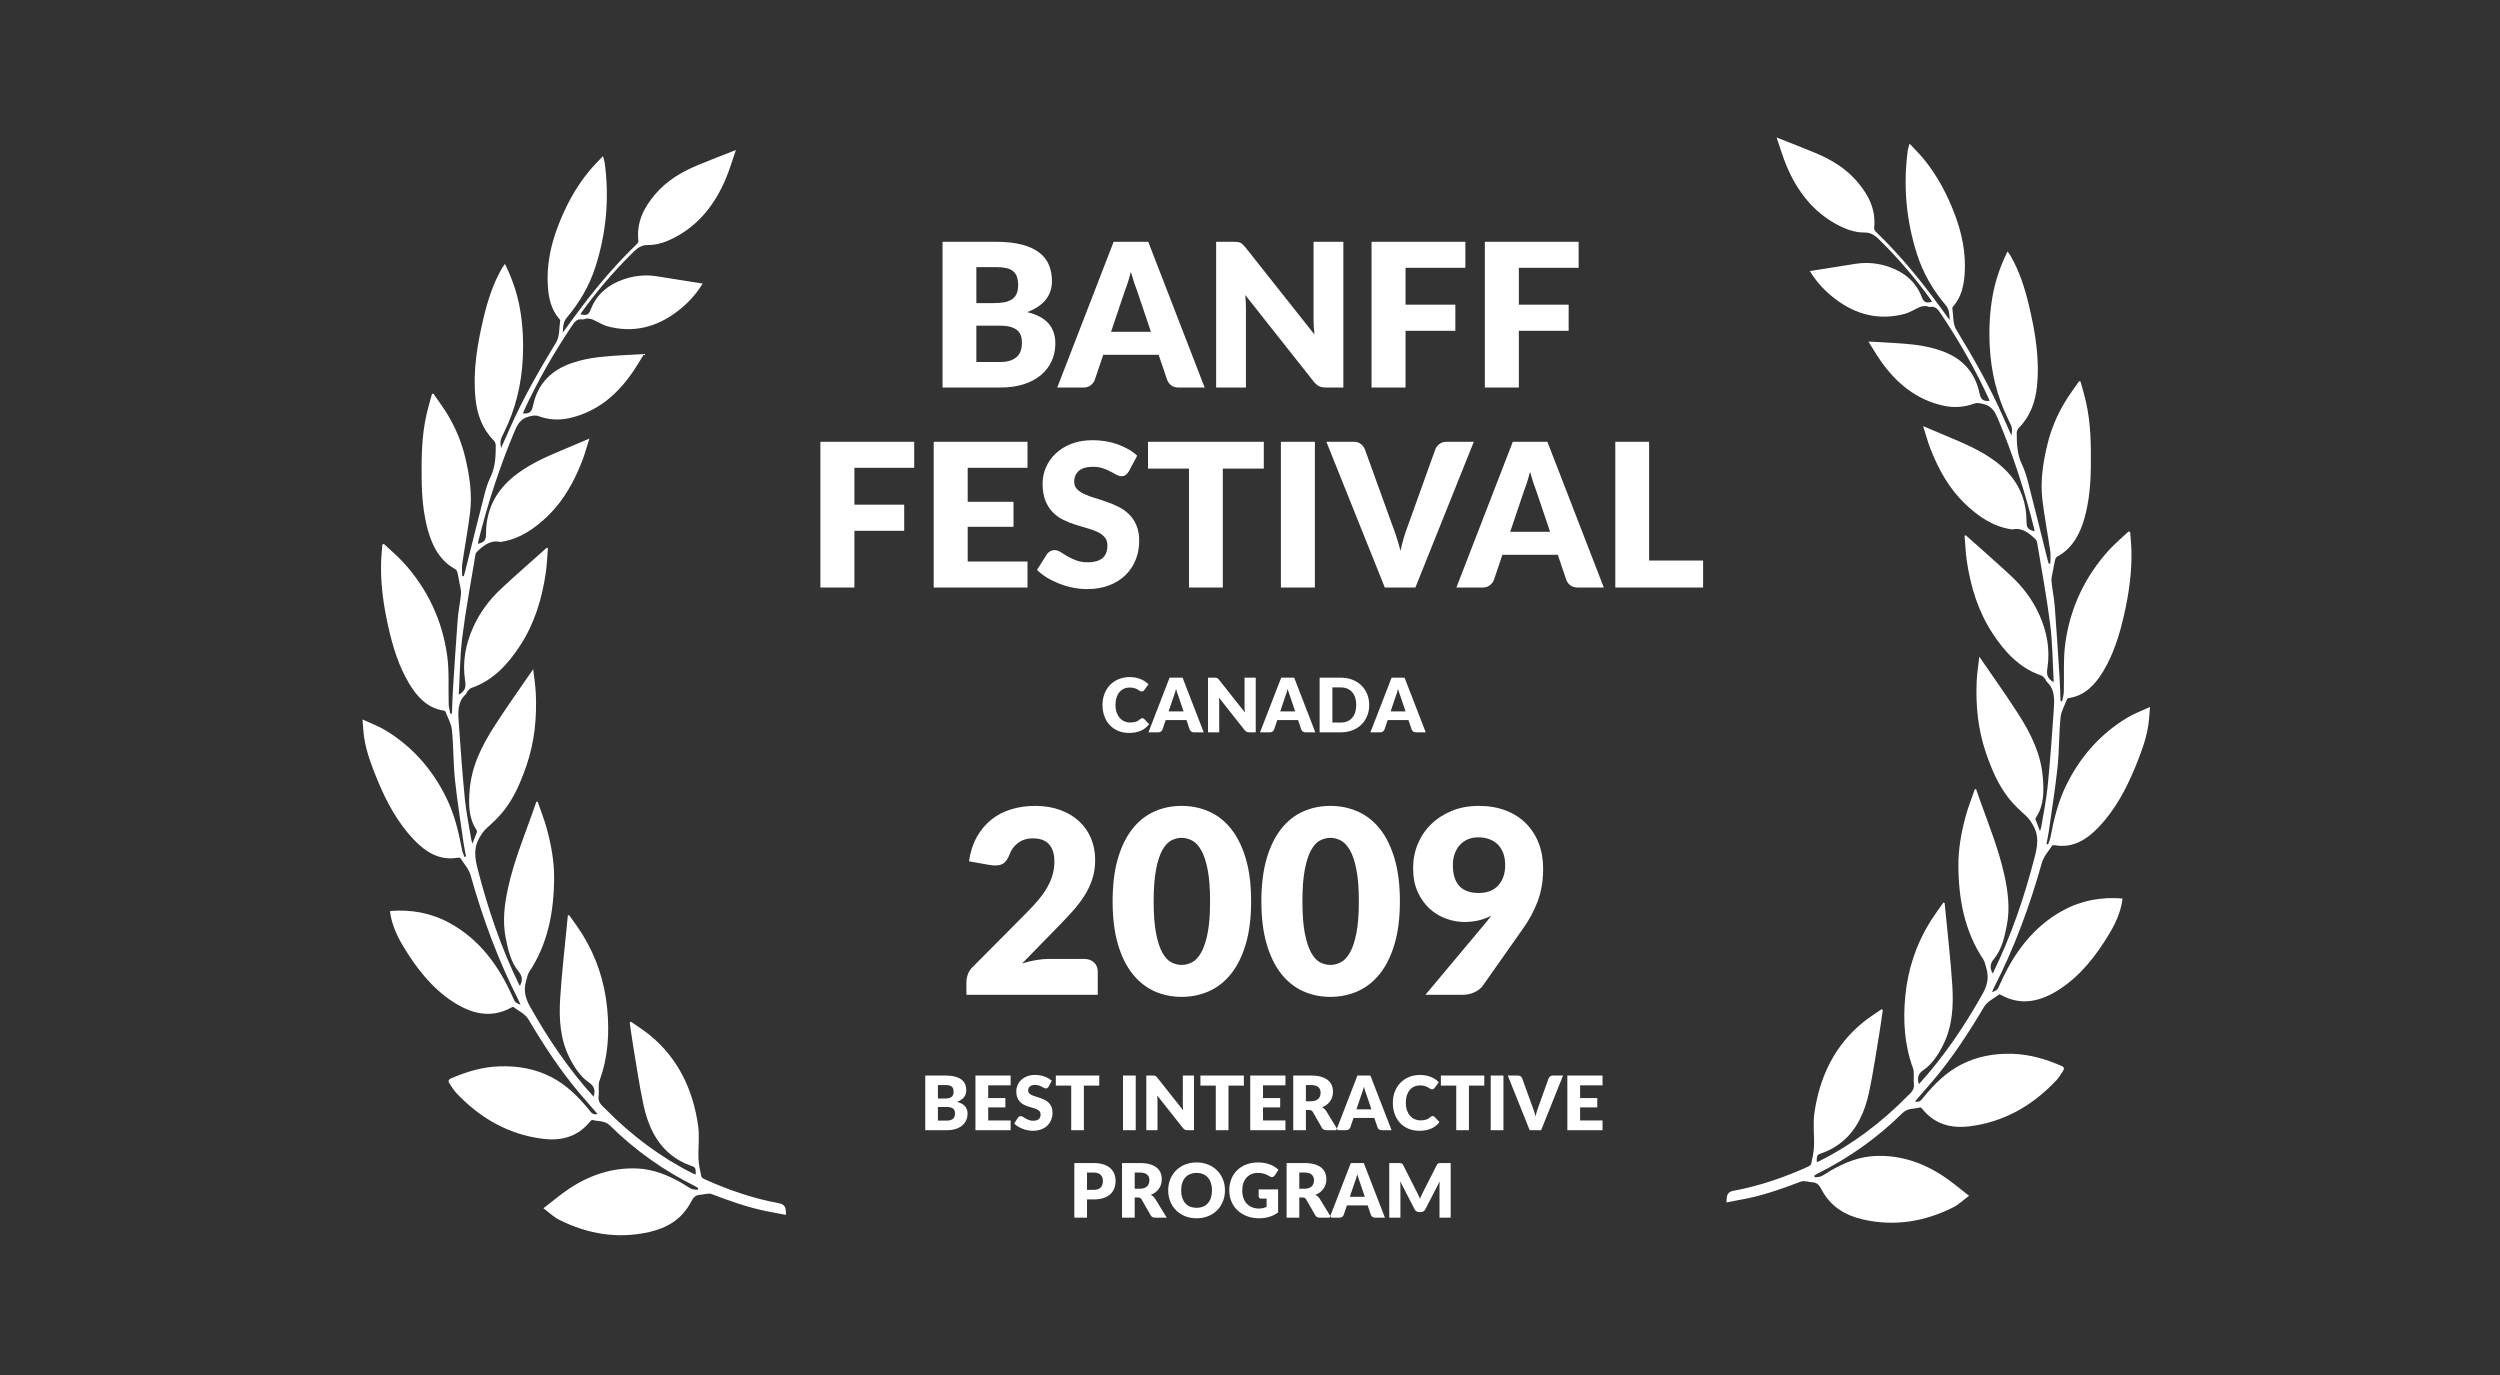 <?xml version="1.0" encoding="UTF-8" standalone="no"?>
<svg width="200px" height="110px" viewBox="0 0 200 110" version="1.1" xmlns="http://www.w3.org/2000/svg" xmlns:xlink="http://www.w3.org/1999/xlink" xmlns:sketch="http://www.bohemiancoding.com/sketch/ns">
    <rect x="0" y="0" width="200" height="110" fill="#333333" stroke="none"/>
    <!-- Generator: Sketch 3.3.3 (12072) - http://www.bohemiancoding.com/sketch -->
    <title>GS-Banff2009bis</title>
    <desc>Created with Sketch.</desc>
    <defs></defs>
    <g id="Page-1" stroke="none" stroke-width="1" fill="none" fill-rule="evenodd" sketch:type="MSPage">
        <g id="Awards" sketch:type="MSArtboardGroup" transform="translate(-247, -1219)">
            <g id="GS-Banff2009bis" sketch:type="MSLayerGroup" transform="translate(247, 1219)">
                <g id="Palmes" transform="translate(29, 11)" fill="#FFFFFF" sketch:type="MSShapeGroup">
                    <g id="Palme">
                        <g transform="translate(0, 1)">
                            <path d="M26.655,81.971 C26.677,81.355 26.604,81.378 26.165,81.219 C25.637,81.028 25.116,80.733 24.668,80.371 C23.44,79.379 22.809,77.943 22.473,76.365 C22.151,74.859 21.93,73.327 21.674,71.805 C21.563,71.144 21.475,70.478 21.377,69.815 C21.404,69.785 21.432,69.756 21.459,69.727 C21.964,70.081 22.49,70.404 22.969,70.796 C25.192,72.611 26.429,75.089 26.85,78.053 C26.973,78.919 26.844,79.825 26.88,80.711 C26.898,81.184 27.01,81.655 27.108,82.12 C27.128,82.212 27.269,82.294 27.37,82.34 C29.274,83.197 31.228,83.871 33.262,84.249 C33.766,84.342 33.886,84.528 33.876,85.192 C33.347,85.091 32.825,84.999 32.305,84.892 C30.808,84.585 29.366,84.077 27.931,83.527 C27.661,83.424 27.315,83.567 27.003,83.584 C26.665,83.603 26.471,83.783 26.301,84.116 C25.565,85.553 24.348,86.243 22.938,86.562 C20.434,87.128 18.025,86.738 15.718,85.574 C15.308,85.367 14.956,85.02 14.475,84.661 C15.219,84.09 15.844,83.553 16.519,83.104 C18.201,81.985 20.025,81.389 22.007,81.48 C23.266,81.538 24.419,82.003 25.524,82.633 C25.787,82.783 26.033,82.974 26.304,83.101 C26.461,83.175 26.653,83.159 26.829,83.184 C26.84,83.141 26.851,83.099 26.861,83.056 C26.779,83.003 26.7,82.94 26.613,82.897 C24.115,81.657 21.832,80.049 19.793,78.039 C19.368,77.62 18.858,77.737 18.392,77.592 C18.347,77.579 18.264,77.655 18.22,77.71 C17.199,78.978 15.864,79.283 14.422,79.103 C11.72,78.766 9.416,77.479 7.473,75.405 C7.279,75.198 7.135,74.935 6.971,74.695 C6.846,74.514 6.845,74.376 7.07,74.278 C8.325,73.73 9.609,73.35 10.971,73.307 C12.415,73.261 13.802,73.492 15.119,74.173 C16.293,74.78 17.235,75.703 18.092,76.749 C18.268,76.964 18.423,77.237 18.8,77.115 C18.316,76.557 17.847,76.027 17.388,75.487 C15.834,73.658 14.513,71.639 13.273,69.544 C13.018,69.113 12.485,68.877 12.074,68.56 C12.043,68.537 11.962,68.574 11.912,68.601 C10.252,69.518 8.675,69.087 7.204,68.123 C5.543,67.034 4.301,65.444 3.246,63.681 C2.761,62.871 2.368,62.013 2.217,61.044 C2.209,60.995 2.211,60.944 2.208,60.878 C3.872,60.749 5.455,61.017 6.952,61.831 C9.294,63.104 10.862,65.172 11.987,67.7 C12.208,68.195 12.202,68.198 12.635,68.381 C12.572,68.227 12.534,68.112 12.48,68.007 C10.856,64.837 9.623,61.49 8.648,58.018 C8.508,57.521 8.123,57.104 7.838,56.661 C7.806,56.611 7.683,56.606 7.607,56.619 C6.176,56.866 5.058,56.179 4.082,55.147 C2.797,53.787 1.903,52.131 1.176,50.357 C0.743,49.299 0.332,48.23 0.145,47.081 C0.071,46.625 0.055,46.157 0,45.556 C0.679,45.872 1.277,46.088 1.819,46.415 C3.926,47.682 5.556,49.487 6.699,51.809 C7.343,53.115 7.69,54.534 7.962,55.98 C8,56.178 8.089,56.364 8.155,56.556 C8.198,56.542 8.241,56.527 8.284,56.513 C8.221,56.181 8.144,55.852 8.097,55.518 C7.855,53.808 7.579,52.102 7.398,50.384 C7.26,49.064 7.287,47.724 7.156,46.403 C7.105,45.895 6.821,45.413 6.632,44.925 C6.613,44.876 6.513,44.848 6.448,44.838 C5.203,44.636 4.385,43.773 3.732,42.686 C2.898,41.298 2.424,39.741 2.064,38.142 C1.695,36.505 1.455,34.846 1.484,33.153 C1.493,32.626 1.55,32.101 1.585,31.574 C1.624,31.552 1.663,31.529 1.702,31.506 C2.238,32.012 2.807,32.483 3.304,33.031 C5.174,35.098 6.376,37.576 6.774,40.453 C6.951,41.732 6.854,43.056 6.897,44.359 C6.905,44.61 6.985,44.857 7.032,45.106 C7.073,45.099 7.115,45.092 7.156,45.085 C7.181,44.469 7.193,43.852 7.232,43.237 C7.354,41.324 7.473,39.411 7.62,37.501 C7.672,36.828 7.823,36.164 7.882,35.491 C7.906,35.216 7.807,34.927 7.759,34.646 C7.71,34.365 7.664,34.082 7.596,33.806 C7.572,33.705 7.51,33.578 7.433,33.536 C6.245,32.897 5.617,31.78 5.243,30.453 C4.861,29.096 4.747,27.697 4.732,26.284 C4.714,24.585 4.735,22.889 5.106,21.226 C5.234,20.65 5.406,20.086 5.558,19.517 C5.596,19.509 5.635,19.501 5.673,19.493 C6.06,20.061 6.475,20.609 6.829,21.202 C7.444,22.231 7.913,23.345 8.203,24.535 C8.56,26.002 8.79,27.5 8.604,29.02 C8.437,30.384 8.177,31.734 7.98,33.095 C7.933,33.417 7.973,33.754 7.973,34.083 C8.014,34.089 8.056,34.094 8.097,34.099 C8.134,33.974 8.175,33.85 8.207,33.723 C8.723,31.666 9.231,29.607 9.759,27.554 C9.881,27.079 10.028,26.601 10.238,26.168 C10.627,25.367 10.662,24.509 10.662,23.641 C10.662,23.498 10.582,23.316 10.483,23.217 C9.585,22.314 9.166,21.157 9.038,19.868 C8.82,17.655 9.188,15.506 9.698,13.377 C10.023,12.023 10.444,10.713 11.125,9.518 C11.197,9.391 11.285,9.274 11.393,9.11 C11.967,10.266 12.367,11.427 12.589,12.656 C12.831,13.993 12.889,15.346 12.82,16.708 C12.716,18.768 12.24,20.713 11.352,22.531 C11.012,23.225 10.991,23.261 11.084,23.843 C11.327,23.297 11.544,22.814 11.758,22.33 C12.833,19.894 14.136,17.61 15.506,15.363 C15.78,14.914 15.727,14.222 15.815,13.64 C15.822,13.595 15.759,13.53 15.72,13.484 C15.097,12.76 14.891,11.852 14.828,10.904 C14.717,9.258 15.04,7.684 15.609,6.174 C16.231,4.526 17.045,2.997 18.144,1.67 C18.47,1.276 18.836,0.922 19.236,0.491 C19.297,0.717 19.355,0.867 19.376,1.022 C19.759,3.861 19.503,6.636 18.638,9.339 C18.147,10.872 17.355,12.216 16.351,13.404 C16.072,13.733 16.042,14.1 16.023,14.604 C16.574,13.856 17.058,13.186 17.555,12.528 C18.901,10.749 20.344,9.071 21.929,7.543 C21.998,7.477 22.079,7.355 22.07,7.271 C21.905,5.777 22.51,4.615 23.386,3.576 C24.319,2.468 25.497,1.769 26.762,1.238 C27.753,0.821 28.757,0.442 29.872,0 C29.584,0.827 29.363,1.593 29.056,2.316 C28.209,4.313 26.958,5.911 25.135,6.914 C24.405,7.315 23.635,7.616 22.82,7.601 C22.182,7.589 21.808,8.023 21.419,8.41 C20.009,9.815 18.713,11.342 17.532,12.984 C17.498,13.032 17.473,13.088 17.439,13.147 C17.964,13.265 18.085,13.191 18.272,12.724 C18.772,11.477 19.695,10.774 20.837,10.366 C21.722,10.05 22.626,9.96 23.547,10.103 C24.752,10.29 25.956,10.486 27.213,10.686 C26.649,11.609 25.972,12.311 25.201,12.901 C23.504,14.198 21.643,14.648 19.621,14.109 C19.202,13.997 18.817,13.736 18.41,13.563 C18.268,13.503 18.106,13.483 17.953,13.481 C17.837,13.478 17.715,13.575 17.607,13.554 C17.142,13.462 16.935,13.798 16.705,14.142 C15.273,16.278 13.994,18.517 12.904,20.885 C12.877,20.942 12.86,21.004 12.837,21.067 C13.329,21.124 13.536,20.967 13.634,20.486 C14.018,18.617 15.185,17.577 16.763,17.039 C17.472,16.798 18.218,16.645 18.957,16.563 C20.103,16.435 21.257,16.403 22.528,16.322 C22.169,16.888 21.873,17.398 21.538,17.877 C20.259,19.706 18.648,20.979 16.553,21.449 C15.713,21.638 14.895,21.586 14.092,21.296 C13.788,21.187 13.543,21.266 13.248,21.345 C12.645,21.507 12.396,21.954 12.159,22.518 C10.965,25.361 10.01,28.297 9.262,31.316 C9.248,31.376 9.253,31.441 9.249,31.511 C9.794,31.343 9.878,31.224 9.883,30.637 C9.902,28.526 10.864,27.021 12.406,25.879 C13.569,25.018 14.866,24.474 16.163,23.928 C16.793,23.663 17.422,23.396 18.151,23.088 C17.939,23.749 17.783,24.342 17.564,24.905 C16.921,26.552 16.078,28.057 14.842,29.258 C13.767,30.302 12.58,31.111 11.125,31.342 C11.09,31.347 11.053,31.363 11.02,31.356 C10.261,31.184 9.708,31.613 9.183,32.115 C9.118,32.177 9.052,32.269 9.038,32.357 C8.677,34.547 8.267,36.73 7.988,38.933 C7.797,40.44 7.791,41.975 7.704,43.497 C7.703,43.518 7.728,43.54 7.74,43.56 C8.212,43.242 8.293,43.005 8.207,42.438 C7.98,40.958 8.247,39.555 8.836,38.224 C9.378,36.998 10.163,35.963 11.103,35.087 C12.295,33.975 13.523,32.909 14.736,31.824 C14.769,31.835 14.802,31.846 14.835,31.857 C14.777,32.534 14.752,33.217 14.653,33.887 C14.351,35.942 13.749,37.875 12.644,39.593 C11.634,41.162 10.426,42.449 8.705,43.039 C8.584,43.08 8.483,43.208 8.388,43.312 C8.331,43.374 8.318,43.488 8.258,43.542 C7.59,44.152 7.641,44.985 7.698,45.798 C7.843,47.838 7.985,49.88 8.188,51.914 C8.297,53.011 8.527,54.093 8.705,55.181 C8.716,55.252 8.747,55.319 8.8,55.485 C8.943,55.118 9.057,54.839 9.157,54.555 C9.173,54.509 9.142,54.427 9.111,54.38 C8.476,53.422 8.488,52.327 8.572,51.226 C8.719,49.284 9.559,47.646 10.547,46.102 C11.522,44.577 12.576,43.113 13.655,41.535 C13.733,42.231 13.834,42.837 13.863,43.447 C13.957,45.432 13.761,47.376 13.117,49.25 C12.665,50.563 12.126,51.827 11.278,52.889 C10.874,53.395 10.396,53.837 9.921,54.266 C9.669,54.495 9.506,54.753 9.334,55.056 C8.859,55.897 9.003,56.7 9.227,57.571 C10.048,60.763 11.101,63.851 12.532,66.778 C12.549,66.811 12.573,66.84 12.595,66.872 C12.832,66.407 12.792,66.09 12.489,65.722 C11.866,64.968 11.652,64.019 11.46,63.06 C11.18,61.658 11.364,60.287 11.67,58.922 C12.12,56.915 12.882,55.031 13.567,53.116 C13.682,52.794 13.794,52.47 13.908,52.146 C13.941,52.139 13.975,52.132 14.008,52.124 C14.253,52.835 14.535,53.533 14.734,54.258 C15.09,55.558 15.337,56.889 15.329,58.254 C15.313,60.952 14.83,63.506 13.343,65.741 C13.205,65.948 13.159,66.232 13.085,66.485 C12.873,67.213 13.019,67.839 13.389,68.502 C14.851,71.115 16.508,73.552 18.485,75.731 C18.655,75.234 18.531,74.883 18.147,74.622 C17.418,74.124 16.941,73.38 16.537,72.569 C15.807,71.1 15.714,69.494 15.813,67.888 C15.936,65.887 16.174,63.894 16.363,61.897 C16.383,61.682 16.404,61.467 16.425,61.252 C16.459,61.235 16.492,61.217 16.525,61.199 C16.887,61.722 17.27,62.228 17.605,62.769 C18.713,64.56 19.371,66.546 19.577,68.691 C19.765,70.654 19.646,72.588 18.961,74.455 C18.828,74.817 18.943,75.28 18.888,75.688 C18.819,76.204 19.147,76.428 19.421,76.706 C21.513,78.829 23.835,80.576 26.43,81.878 C26.493,81.91 26.56,81.932 26.655,81.971"></path>
                        </g>
                        <g transform="translate(126, 43.5) scale(-1, 1) translate(-126, -43.5) translate(109, 0)">
                            <path d="M26.655,81.971 C26.677,81.355 26.604,81.378 26.165,81.219 C25.637,81.028 25.116,80.733 24.668,80.371 C23.44,79.379 22.809,77.943 22.473,76.365 C22.151,74.859 21.93,73.327 21.674,71.805 C21.563,71.144 21.475,70.478 21.377,69.815 C21.404,69.785 21.432,69.756 21.459,69.727 C21.964,70.081 22.49,70.404 22.969,70.796 C25.192,72.611 26.429,75.089 26.85,78.053 C26.973,78.919 26.844,79.825 26.88,80.711 C26.898,81.184 27.01,81.655 27.108,82.12 C27.128,82.212 27.269,82.294 27.37,82.34 C29.274,83.197 31.228,83.871 33.262,84.249 C33.766,84.342 33.886,84.528 33.876,85.192 C33.347,85.091 32.825,84.999 32.305,84.892 C30.808,84.585 29.366,84.077 27.931,83.527 C27.661,83.424 27.315,83.567 27.003,83.584 C26.665,83.603 26.471,83.783 26.301,84.116 C25.565,85.553 24.348,86.243 22.938,86.562 C20.434,87.128 18.025,86.738 15.718,85.574 C15.308,85.367 14.956,85.02 14.475,84.661 C15.219,84.09 15.844,83.553 16.519,83.104 C18.201,81.985 20.025,81.389 22.007,81.48 C23.266,81.538 24.419,82.003 25.524,82.633 C25.787,82.783 26.033,82.974 26.304,83.101 C26.461,83.175 26.653,83.159 26.829,83.184 C26.84,83.141 26.851,83.099 26.861,83.056 C26.779,83.003 26.7,82.94 26.613,82.897 C24.115,81.657 21.832,80.049 19.793,78.039 C19.368,77.62 18.858,77.737 18.392,77.592 C18.347,77.579 18.264,77.655 18.22,77.71 C17.199,78.978 15.864,79.283 14.422,79.103 C11.72,78.766 9.416,77.479 7.473,75.405 C7.279,75.198 7.135,74.935 6.971,74.695 C6.846,74.514 6.845,74.376 7.07,74.278 C8.325,73.73 9.609,73.35 10.971,73.307 C12.415,73.261 13.802,73.492 15.119,74.173 C16.293,74.78 17.235,75.703 18.092,76.749 C18.268,76.964 18.423,77.237 18.8,77.115 C18.316,76.557 17.847,76.027 17.388,75.487 C15.834,73.658 14.513,71.639 13.273,69.544 C13.018,69.113 12.485,68.877 12.074,68.56 C12.043,68.537 11.962,68.574 11.912,68.601 C10.252,69.518 8.675,69.087 7.204,68.123 C5.543,67.034 4.301,65.444 3.246,63.681 C2.761,62.871 2.368,62.013 2.217,61.044 C2.209,60.995 2.211,60.944 2.208,60.878 C3.872,60.749 5.455,61.017 6.952,61.831 C9.294,63.104 10.862,65.172 11.987,67.7 C12.208,68.195 12.202,68.198 12.635,68.381 C12.572,68.227 12.534,68.112 12.48,68.007 C10.856,64.837 9.623,61.49 8.648,58.018 C8.508,57.521 8.123,57.104 7.838,56.661 C7.806,56.611 7.683,56.606 7.607,56.619 C6.176,56.866 5.058,56.179 4.082,55.147 C2.797,53.787 1.903,52.131 1.176,50.357 C0.743,49.299 0.332,48.23 0.145,47.081 C0.071,46.625 0.055,46.157 0,45.556 C0.679,45.872 1.277,46.088 1.819,46.415 C3.926,47.682 5.556,49.487 6.699,51.809 C7.343,53.115 7.69,54.534 7.962,55.98 C8,56.178 8.089,56.364 8.155,56.556 C8.198,56.542 8.241,56.527 8.284,56.513 C8.221,56.181 8.144,55.852 8.097,55.518 C7.855,53.808 7.579,52.102 7.398,50.384 C7.26,49.064 7.287,47.724 7.156,46.403 C7.105,45.895 6.821,45.413 6.632,44.925 C6.613,44.876 6.513,44.848 6.448,44.838 C5.203,44.636 4.385,43.773 3.732,42.686 C2.898,41.298 2.424,39.741 2.064,38.142 C1.695,36.505 1.455,34.846 1.484,33.153 C1.493,32.626 1.55,32.101 1.585,31.574 C1.624,31.552 1.663,31.529 1.702,31.506 C2.238,32.012 2.807,32.483 3.304,33.031 C5.174,35.098 6.376,37.576 6.774,40.453 C6.951,41.732 6.854,43.056 6.897,44.359 C6.905,44.61 6.985,44.857 7.032,45.106 C7.073,45.099 7.115,45.092 7.156,45.085 C7.181,44.469 7.193,43.852 7.232,43.237 C7.354,41.324 7.473,39.411 7.62,37.501 C7.672,36.828 7.823,36.164 7.882,35.491 C7.906,35.216 7.807,34.927 7.759,34.646 C7.71,34.365 7.664,34.082 7.596,33.806 C7.572,33.705 7.51,33.578 7.433,33.536 C6.245,32.897 5.617,31.78 5.243,30.453 C4.861,29.096 4.747,27.697 4.732,26.284 C4.714,24.585 4.735,22.889 5.106,21.226 C5.234,20.65 5.406,20.086 5.558,19.517 C5.596,19.509 5.635,19.501 5.673,19.493 C6.06,20.061 6.475,20.609 6.829,21.202 C7.444,22.231 7.913,23.345 8.203,24.535 C8.56,26.002 8.79,27.5 8.604,29.02 C8.437,30.384 8.177,31.734 7.98,33.095 C7.933,33.417 7.973,33.754 7.973,34.083 C8.014,34.089 8.056,34.094 8.097,34.099 C8.134,33.974 8.175,33.85 8.207,33.723 C8.723,31.666 9.231,29.607 9.759,27.554 C9.881,27.079 10.028,26.601 10.238,26.168 C10.627,25.367 10.662,24.509 10.662,23.641 C10.662,23.498 10.582,23.316 10.483,23.217 C9.585,22.314 9.166,21.157 9.038,19.868 C8.82,17.655 9.188,15.506 9.698,13.377 C10.023,12.023 10.444,10.713 11.125,9.518 C11.197,9.391 11.285,9.274 11.393,9.11 C11.967,10.266 12.367,11.427 12.589,12.656 C12.831,13.993 12.889,15.346 12.82,16.708 C12.716,18.768 12.24,20.713 11.352,22.531 C11.012,23.225 10.991,23.261 11.084,23.843 C11.327,23.297 11.544,22.814 11.758,22.33 C12.833,19.894 14.136,17.61 15.506,15.363 C15.78,14.914 15.727,14.222 15.815,13.64 C15.822,13.595 15.759,13.53 15.72,13.484 C15.097,12.76 14.891,11.852 14.828,10.904 C14.717,9.258 15.04,7.684 15.609,6.174 C16.231,4.526 17.045,2.997 18.144,1.67 C18.47,1.276 18.836,0.922 19.236,0.491 C19.297,0.717 19.355,0.867 19.376,1.022 C19.759,3.861 19.503,6.636 18.638,9.339 C18.147,10.872 17.355,12.216 16.351,13.404 C16.072,13.733 16.042,14.1 16.023,14.604 C16.574,13.856 17.058,13.186 17.555,12.528 C18.901,10.749 20.344,9.071 21.929,7.543 C21.998,7.477 22.079,7.355 22.07,7.271 C21.905,5.777 22.51,4.615 23.386,3.576 C24.319,2.468 25.497,1.769 26.762,1.238 C27.753,0.821 28.757,0.442 29.872,0 C29.584,0.827 29.363,1.593 29.056,2.316 C28.209,4.313 26.958,5.911 25.135,6.914 C24.405,7.315 23.635,7.616 22.82,7.601 C22.182,7.589 21.808,8.023 21.419,8.41 C20.009,9.815 18.713,11.342 17.532,12.984 C17.498,13.032 17.473,13.088 17.439,13.147 C17.964,13.265 18.085,13.191 18.272,12.724 C18.772,11.477 19.695,10.774 20.837,10.366 C21.722,10.05 22.626,9.96 23.547,10.103 C24.752,10.29 25.956,10.486 27.213,10.686 C26.649,11.609 25.972,12.311 25.201,12.901 C23.504,14.198 21.643,14.648 19.621,14.109 C19.202,13.997 18.817,13.736 18.41,13.563 C18.268,13.503 18.106,13.483 17.953,13.481 C17.837,13.478 17.715,13.575 17.607,13.554 C17.142,13.462 16.935,13.798 16.705,14.142 C15.273,16.278 13.994,18.517 12.904,20.885 C12.877,20.942 12.86,21.004 12.837,21.067 C13.329,21.124 13.536,20.967 13.634,20.486 C14.018,18.617 15.185,17.577 16.763,17.039 C17.472,16.798 18.218,16.645 18.957,16.563 C20.103,16.435 21.257,16.403 22.528,16.322 C22.169,16.888 21.873,17.398 21.538,17.877 C20.259,19.706 18.648,20.979 16.553,21.449 C15.713,21.638 14.895,21.586 14.092,21.296 C13.788,21.187 13.543,21.266 13.248,21.345 C12.645,21.507 12.396,21.954 12.159,22.518 C10.965,25.361 10.01,28.297 9.262,31.316 C9.248,31.376 9.253,31.441 9.249,31.511 C9.794,31.343 9.878,31.224 9.883,30.637 C9.902,28.526 10.864,27.021 12.406,25.879 C13.569,25.018 14.866,24.474 16.163,23.928 C16.793,23.663 17.422,23.396 18.151,23.088 C17.939,23.749 17.783,24.342 17.564,24.905 C16.921,26.552 16.078,28.057 14.842,29.258 C13.767,30.302 12.58,31.111 11.125,31.342 C11.09,31.347 11.053,31.363 11.02,31.356 C10.261,31.184 9.708,31.613 9.183,32.115 C9.118,32.177 9.052,32.269 9.038,32.357 C8.677,34.547 8.267,36.73 7.988,38.933 C7.797,40.44 7.791,41.975 7.704,43.497 C7.703,43.518 7.728,43.54 7.74,43.56 C8.212,43.242 8.293,43.005 8.207,42.438 C7.98,40.958 8.247,39.555 8.836,38.224 C9.378,36.998 10.163,35.963 11.103,35.087 C12.295,33.975 13.523,32.909 14.736,31.824 C14.769,31.835 14.802,31.846 14.835,31.857 C14.777,32.534 14.752,33.217 14.653,33.887 C14.351,35.942 13.749,37.875 12.644,39.593 C11.634,41.162 10.426,42.449 8.705,43.039 C8.584,43.08 8.483,43.208 8.388,43.312 C8.331,43.374 8.318,43.488 8.258,43.542 C7.59,44.152 7.641,44.985 7.698,45.798 C7.843,47.838 7.985,49.88 8.188,51.914 C8.297,53.011 8.527,54.093 8.705,55.181 C8.716,55.252 8.747,55.319 8.8,55.485 C8.943,55.118 9.057,54.839 9.157,54.555 C9.173,54.509 9.142,54.427 9.111,54.38 C8.476,53.422 8.488,52.327 8.572,51.226 C8.719,49.284 9.559,47.646 10.547,46.102 C11.522,44.577 12.576,43.113 13.655,41.535 C13.733,42.231 13.834,42.837 13.863,43.447 C13.957,45.432 13.761,47.376 13.117,49.25 C12.665,50.563 12.126,51.827 11.278,52.889 C10.874,53.395 10.396,53.837 9.921,54.266 C9.669,54.495 9.506,54.753 9.334,55.056 C8.859,55.897 9.003,56.7 9.227,57.571 C10.048,60.763 11.101,63.851 12.532,66.778 C12.549,66.811 12.573,66.84 12.595,66.872 C12.832,66.407 12.792,66.09 12.489,65.722 C11.866,64.968 11.652,64.019 11.46,63.06 C11.18,61.658 11.364,60.287 11.67,58.922 C12.12,56.915 12.882,55.031 13.567,53.116 C13.682,52.794 13.794,52.47 13.908,52.146 C13.941,52.139 13.975,52.132 14.008,52.124 C14.253,52.835 14.535,53.533 14.734,54.258 C15.09,55.558 15.337,56.889 15.329,58.254 C15.313,60.952 14.83,63.506 13.343,65.741 C13.205,65.948 13.159,66.232 13.085,66.485 C12.873,67.213 13.019,67.839 13.389,68.502 C14.851,71.115 16.508,73.552 18.485,75.731 C18.655,75.234 18.531,74.883 18.147,74.622 C17.418,74.124 16.941,73.38 16.537,72.569 C15.807,71.1 15.714,69.494 15.813,67.888 C15.936,65.887 16.174,63.894 16.363,61.897 C16.383,61.682 16.404,61.467 16.425,61.252 C16.459,61.235 16.492,61.217 16.525,61.199 C16.887,61.722 17.27,62.228 17.605,62.769 C18.713,64.56 19.371,66.546 19.577,68.691 C19.765,70.654 19.646,72.588 18.961,74.455 C18.828,74.817 18.943,75.28 18.888,75.688 C18.819,76.204 19.147,76.428 19.421,76.706 C21.513,78.829 23.835,80.576 26.43,81.878 C26.493,81.91 26.56,81.932 26.655,81.971"></path>
                        </g>
                    </g>
                    <path d="M51.012,17.96 C51.369,17.96 51.661,17.915 51.888,17.824 C52.115,17.733 52.292,17.616 52.42,17.472 C52.548,17.328 52.636,17.165 52.684,16.984 C52.732,16.803 52.756,16.619 52.756,16.432 C52.756,16.219 52.728,16.027 52.672,15.856 C52.616,15.685 52.52,15.541 52.384,15.424 C52.248,15.307 52.068,15.216 51.844,15.152 C51.62,15.088 51.337,15.056 50.996,15.056 L49.108,15.056 L49.108,17.96 L51.012,17.96 Z M49.108,10.368 L49.108,13.248 L50.516,13.248 C50.815,13.248 51.084,13.227 51.324,13.184 C51.564,13.141 51.768,13.067 51.936,12.96 C52.104,12.853 52.232,12.707 52.32,12.52 C52.408,12.333 52.452,12.099 52.452,11.816 C52.452,11.539 52.417,11.308 52.348,11.124 C52.279,10.94 52.172,10.792 52.028,10.68 C51.884,10.568 51.701,10.488 51.48,10.44 C51.259,10.392 50.996,10.368 50.692,10.368 L49.108,10.368 Z M50.692,8.344 C51.497,8.344 52.183,8.419 52.748,8.568 C53.313,8.717 53.775,8.928 54.132,9.2 C54.489,9.472 54.749,9.803 54.912,10.192 C55.075,10.581 55.156,11.016 55.156,11.496 C55.156,11.757 55.119,12.009 55.044,12.252 C54.969,12.495 54.852,12.721 54.692,12.932 C54.532,13.143 54.327,13.336 54.076,13.512 C53.825,13.688 53.524,13.84 53.172,13.968 C53.94,14.155 54.508,14.456 54.876,14.872 C55.244,15.288 55.428,15.827 55.428,16.488 C55.428,16.984 55.332,17.445 55.14,17.872 C54.948,18.299 54.667,18.671 54.296,18.988 C53.925,19.305 53.468,19.553 52.924,19.732 C52.38,19.911 51.759,20 51.06,20 L46.404,20 L46.404,8.344 L50.692,8.344 Z M63.076,15.544 L61.996,12.352 C61.916,12.149 61.831,11.911 61.74,11.636 C61.649,11.361 61.559,11.064 61.468,10.744 C61.388,11.069 61.303,11.371 61.212,11.648 C61.121,11.925 61.036,12.165 60.956,12.368 L59.884,15.544 L63.076,15.544 Z M67.372,20 L65.276,20 C65.041,20 64.852,19.945 64.708,19.836 C64.564,19.727 64.455,19.587 64.38,19.416 L63.692,17.384 L59.26,17.384 L58.572,19.416 C58.513,19.565 58.408,19.7 58.256,19.82 C58.104,19.94 57.916,20 57.692,20 L55.58,20 L60.092,8.344 L62.86,8.344 L67.372,20 Z M78.468,8.344 L78.468,20 L77.06,20 C76.852,20 76.677,19.967 76.536,19.9 C76.395,19.833 76.255,19.717 76.116,19.552 L70.62,12.6 C70.641,12.808 70.656,13.009 70.664,13.204 C70.672,13.399 70.676,13.581 70.676,13.752 L70.676,20 L68.292,20 L68.292,8.344 L69.716,8.344 C69.833,8.344 69.932,8.349 70.012,8.36 C70.092,8.371 70.164,8.391 70.228,8.42 C70.292,8.449 70.353,8.491 70.412,8.544 C70.471,8.597 70.537,8.669 70.612,8.76 L76.156,15.76 C76.129,15.536 76.111,15.319 76.1,15.108 C76.089,14.897 76.084,14.699 76.084,14.512 L76.084,8.344 L78.468,8.344 Z M83.444,10.424 L83.444,13.376 L87.428,13.376 L87.428,15.464 L83.444,15.464 L83.444,20 L80.724,20 L80.724,8.344 L88.228,8.344 L88.228,10.424 L83.444,10.424 Z M92.508,10.424 L92.508,13.376 L96.492,13.376 L96.492,15.464 L92.508,15.464 L92.508,20 L89.788,20 L89.788,8.344 L97.292,8.344 L97.292,10.424 L92.508,10.424 Z M39.352,26.424 L39.352,29.376 L43.336,29.376 L43.336,31.464 L39.352,31.464 L39.352,36 L36.632,36 L36.632,24.344 L44.136,24.344 L44.136,26.424 L39.352,26.424 Z M48.416,26.424 L48.416,29.144 L52.08,29.144 L52.08,31.144 L48.416,31.144 L48.416,33.92 L53.2,33.92 L53.2,36 L45.696,36 L45.696,24.344 L53.2,24.344 L53.2,26.424 L48.416,26.424 Z M61.304,26.712 C61.224,26.84 61.14,26.936 61.052,27 C60.964,27.064 60.851,27.096 60.712,27.096 C60.589,27.096 60.457,27.057 60.316,26.98 C60.175,26.903 60.015,26.816 59.836,26.72 C59.657,26.624 59.453,26.537 59.224,26.46 C58.995,26.383 58.733,26.344 58.44,26.344 C57.933,26.344 57.556,26.452 57.308,26.668 C57.06,26.884 56.936,27.176 56.936,27.544 C56.936,27.779 57.011,27.973 57.16,28.128 C57.309,28.283 57.505,28.416 57.748,28.528 C57.991,28.64 58.268,28.743 58.58,28.836 C58.892,28.929 59.211,29.033 59.536,29.148 C59.861,29.263 60.18,29.397 60.492,29.552 C60.804,29.707 61.081,29.904 61.324,30.144 C61.567,30.384 61.763,30.676 61.912,31.02 C62.061,31.364 62.136,31.779 62.136,32.264 C62.136,32.803 62.043,33.307 61.856,33.776 C61.669,34.245 61.399,34.655 61.044,35.004 C60.689,35.353 60.252,35.628 59.732,35.828 C59.212,36.028 58.621,36.128 57.96,36.128 C57.597,36.128 57.228,36.091 56.852,36.016 C56.476,35.941 56.112,35.836 55.76,35.7 C55.408,35.564 55.077,35.403 54.768,35.216 C54.459,35.029 54.189,34.821 53.96,34.592 L54.76,33.328 C54.824,33.237 54.908,33.161 55.012,33.1 C55.116,33.039 55.229,33.008 55.352,33.008 C55.512,33.008 55.673,33.059 55.836,33.16 C55.999,33.261 56.183,33.373 56.388,33.496 C56.593,33.619 56.829,33.731 57.096,33.832 C57.363,33.933 57.677,33.984 58.04,33.984 C58.531,33.984 58.912,33.876 59.184,33.66 C59.456,33.444 59.592,33.101 59.592,32.632 C59.592,32.36 59.517,32.139 59.368,31.968 C59.219,31.797 59.023,31.656 58.78,31.544 C58.537,31.432 58.261,31.333 57.952,31.248 C57.643,31.163 57.325,31.068 57,30.964 C56.675,30.86 56.357,30.732 56.048,30.58 C55.739,30.428 55.463,30.228 55.22,29.98 C54.977,29.732 54.781,29.423 54.632,29.052 C54.483,28.681 54.408,28.224 54.408,27.68 C54.408,27.243 54.496,26.816 54.672,26.4 C54.848,25.984 55.107,25.613 55.448,25.288 C55.789,24.963 56.208,24.703 56.704,24.508 C57.2,24.313 57.768,24.216 58.408,24.216 C58.765,24.216 59.113,24.244 59.452,24.3 C59.791,24.356 60.112,24.439 60.416,24.548 C60.72,24.657 61.004,24.788 61.268,24.94 C61.532,25.092 61.768,25.264 61.976,25.456 L61.304,26.712 Z M72.104,26.488 L68.824,26.488 L68.824,36 L66.12,36 L66.12,26.488 L62.84,26.488 L62.84,24.344 L72.104,24.344 L72.104,26.488 Z M76.192,36 L73.472,36 L73.472,24.344 L76.192,24.344 L76.192,36 Z M88.904,24.344 L84.232,36 L81.784,36 L77.112,24.344 L79.288,24.344 C79.523,24.344 79.712,24.399 79.856,24.508 C80,24.617 80.109,24.757 80.184,24.928 L82.44,31.168 C82.547,31.44 82.651,31.737 82.752,32.06 C82.853,32.383 82.949,32.72 83.04,33.072 C83.115,32.72 83.199,32.383 83.292,32.06 C83.385,31.737 83.485,31.44 83.592,31.168 L85.832,24.928 C85.891,24.779 85.996,24.644 86.148,24.524 C86.3,24.404 86.488,24.344 86.712,24.344 L88.904,24.344 Z M95.008,31.544 L93.928,28.352 C93.848,28.149 93.763,27.911 93.672,27.636 C93.581,27.361 93.491,27.064 93.4,26.744 C93.32,27.069 93.235,27.371 93.144,27.648 C93.053,27.925 92.968,28.165 92.888,28.368 L91.816,31.544 L95.008,31.544 Z M99.304,36 L97.208,36 C96.973,36 96.784,35.945 96.64,35.836 C96.496,35.727 96.387,35.587 96.312,35.416 L95.624,33.384 L91.192,33.384 L90.504,35.416 C90.445,35.565 90.34,35.7 90.188,35.82 C90.036,35.94 89.848,36 89.624,36 L87.512,36 L92.024,24.344 L94.792,24.344 L99.304,36 Z M107.248,33.84 L107.248,36 L100.224,36 L100.224,24.344 L102.928,24.344 L102.928,33.84 L107.248,33.84 Z" id="BANFF"></path>
                    <path d="M57.711,65.713 C58.053,65.713 58.323,65.807 58.521,65.995 C58.719,66.183 58.819,66.431 58.819,66.739 L58.819,68.585 L48.312,68.585 L48.312,67.559 C48.312,67.361 48.353,67.149 48.436,66.923 C48.518,66.698 48.661,66.492 48.866,66.308 L53.176,61.968 C53.545,61.598 53.866,61.246 54.14,60.911 C54.414,60.576 54.639,60.246 54.817,59.921 C54.995,59.596 55.128,59.271 55.217,58.946 C55.306,58.621 55.351,58.277 55.351,57.915 C55.351,57.32 55.209,56.863 54.925,56.545 C54.641,56.227 54.208,56.068 53.627,56.068 C53.155,56.068 52.757,56.193 52.432,56.443 C52.107,56.692 51.883,57.002 51.76,57.371 C51.616,57.747 51.428,57.997 51.195,58.12 C50.963,58.243 50.631,58.271 50.2,58.202 L48.518,57.905 C48.627,57.159 48.837,56.509 49.149,55.955 C49.46,55.401 49.846,54.94 50.308,54.57 C50.77,54.201 51.298,53.926 51.893,53.744 C52.488,53.563 53.128,53.472 53.812,53.472 C54.55,53.472 55.216,53.58 55.807,53.796 C56.399,54.011 56.903,54.31 57.321,54.693 C57.738,55.076 58.058,55.533 58.28,56.063 C58.502,56.593 58.613,57.176 58.613,57.812 C58.613,58.36 58.536,58.866 58.383,59.331 C58.229,59.796 58.018,60.239 57.752,60.66 C57.485,61.08 57.175,61.487 56.823,61.88 C56.471,62.274 56.096,62.672 55.7,63.076 L52.775,66.072 C53.152,65.955 53.524,65.866 53.894,65.805 C54.263,65.743 54.605,65.713 54.92,65.713 L57.711,65.713 Z M71.09,61.106 C71.09,62.412 70.949,63.544 70.669,64.502 C70.388,65.459 70,66.253 69.504,66.882 C69.009,67.511 68.42,67.98 67.74,68.288 C67.059,68.596 66.322,68.75 65.529,68.75 C64.735,68.75 64.002,68.596 63.328,68.288 C62.654,67.98 62.071,67.511 61.579,66.882 C61.086,66.253 60.701,65.459 60.424,64.502 C60.147,63.544 60.009,62.412 60.009,61.106 C60.009,59.799 60.147,58.667 60.424,57.71 C60.701,56.752 61.086,55.959 61.579,55.329 C62.071,54.7 62.654,54.233 63.328,53.929 C64.002,53.625 64.735,53.472 65.529,53.472 C66.322,53.472 67.059,53.625 67.74,53.929 C68.42,54.233 69.009,54.7 69.504,55.329 C70,55.959 70.388,56.752 70.669,57.71 C70.949,58.667 71.09,59.799 71.09,61.106 L71.09,61.106 Z M67.806,61.106 C67.806,60.073 67.741,59.227 67.611,58.566 C67.481,57.906 67.309,57.388 67.093,57.012 C66.878,56.636 66.633,56.378 66.36,56.237 C66.086,56.097 65.809,56.027 65.529,56.027 C65.248,56.027 64.973,56.097 64.703,56.237 C64.433,56.378 64.193,56.636 63.985,57.012 C63.776,57.388 63.608,57.906 63.482,58.566 C63.355,59.227 63.292,60.073 63.292,61.106 C63.292,62.146 63.355,62.994 63.482,63.65 C63.608,64.307 63.776,64.825 63.985,65.205 C64.193,65.584 64.433,65.844 64.703,65.984 C64.973,66.125 65.248,66.195 65.529,66.195 C65.809,66.195 66.086,66.125 66.36,65.984 C66.633,65.844 66.878,65.584 67.093,65.205 C67.309,64.825 67.481,64.307 67.611,63.65 C67.741,62.994 67.806,62.146 67.806,61.106 L67.806,61.106 Z M82.991,61.106 C82.991,62.412 82.851,63.544 82.571,64.502 C82.29,65.459 81.902,66.253 81.406,66.882 C80.91,67.511 80.322,67.98 79.641,68.288 C78.961,68.596 78.224,68.75 77.43,68.75 C76.637,68.75 75.903,68.596 75.23,68.288 C74.556,67.98 73.973,67.511 73.48,66.882 C72.988,66.253 72.603,65.459 72.326,64.502 C72.049,63.544 71.91,62.412 71.91,61.106 C71.91,59.799 72.049,58.667 72.326,57.71 C72.603,56.752 72.988,55.959 73.48,55.329 C73.973,54.7 74.556,54.233 75.23,53.929 C75.903,53.625 76.637,53.472 77.43,53.472 C78.224,53.472 78.961,53.625 79.641,53.929 C80.322,54.233 80.91,54.7 81.406,55.329 C81.902,55.959 82.29,56.752 82.571,57.71 C82.851,58.667 82.991,59.799 82.991,61.106 L82.991,61.106 Z M79.708,61.106 C79.708,60.073 79.643,59.227 79.513,58.566 C79.383,57.906 79.21,57.388 78.995,57.012 C78.779,56.636 78.535,56.378 78.261,56.237 C77.988,56.097 77.711,56.027 77.43,56.027 C77.15,56.027 76.875,56.097 76.604,56.237 C76.334,56.378 76.095,56.636 75.886,57.012 C75.678,57.388 75.51,57.906 75.383,58.566 C75.257,59.227 75.194,60.073 75.194,61.106 C75.194,62.146 75.257,62.994 75.383,63.65 C75.51,64.307 75.678,64.825 75.886,65.205 C76.095,65.584 76.334,65.844 76.604,65.984 C76.875,66.125 77.15,66.195 77.43,66.195 C77.711,66.195 77.988,66.125 78.261,65.984 C78.535,65.844 78.779,65.584 78.995,65.205 C79.21,64.825 79.383,64.307 79.513,63.65 C79.643,62.994 79.708,62.146 79.708,61.106 L79.708,61.106 Z M87.229,58.202 C87.229,59.693 87.919,60.439 89.301,60.439 C89.978,60.439 90.5,60.235 90.866,59.828 C91.232,59.421 91.415,58.879 91.415,58.202 C91.415,57.84 91.362,57.52 91.256,57.243 C91.15,56.966 91.003,56.735 90.814,56.55 C90.626,56.366 90.399,56.225 90.132,56.13 C89.865,56.034 89.575,55.986 89.26,55.986 C88.939,55.986 88.653,56.043 88.403,56.155 C88.154,56.268 87.942,56.424 87.767,56.622 C87.593,56.821 87.459,57.055 87.367,57.325 C87.275,57.595 87.229,57.888 87.229,58.202 L87.229,58.202 Z M89.773,62.922 C89.869,62.806 89.961,62.693 90.05,62.583 C90.139,62.474 90.221,62.364 90.296,62.255 C89.667,62.59 88.952,62.758 88.152,62.758 C87.666,62.758 87.181,62.67 86.695,62.496 C86.209,62.322 85.77,62.057 85.377,61.701 C84.983,61.345 84.664,60.897 84.417,60.357 C84.171,59.816 84.048,59.177 84.048,58.438 C84.048,57.761 84.173,57.122 84.422,56.52 C84.672,55.918 85.028,55.391 85.49,54.94 C85.951,54.488 86.504,54.131 87.147,53.867 C87.789,53.604 88.508,53.472 89.301,53.472 C90.108,53.472 90.83,53.596 91.466,53.842 C92.102,54.088 92.641,54.433 93.082,54.878 C93.523,55.323 93.862,55.851 94.098,56.463 C94.334,57.075 94.452,57.751 94.452,58.49 C94.452,59.468 94.305,60.343 94.01,61.116 C93.716,61.889 93.323,62.617 92.831,63.301 L89.609,67.877 C89.465,68.076 89.248,68.243 88.957,68.38 C88.667,68.517 88.337,68.585 87.967,68.585 L85.033,68.585 L89.773,62.922 Z" id="2009"></path>
                    <path d="M46.748,78.65 C46.882,78.65 46.991,78.633 47.076,78.599 C47.161,78.565 47.227,78.521 47.276,78.467 C47.324,78.413 47.356,78.352 47.374,78.284 C47.393,78.216 47.401,78.147 47.401,78.077 C47.401,77.997 47.391,77.925 47.37,77.861 C47.349,77.797 47.313,77.743 47.262,77.699 C47.211,77.655 47.144,77.621 47.059,77.597 C46.975,77.573 46.87,77.561 46.742,77.561 L46.033,77.561 L46.033,78.65 L46.748,78.65 Z M46.033,75.803 L46.033,76.883 L46.562,76.883 C46.674,76.883 46.774,76.875 46.864,76.859 C46.955,76.843 47.031,76.815 47.094,76.775 C47.157,76.735 47.205,76.68 47.238,76.61 C47.271,76.54 47.288,76.452 47.288,76.346 C47.288,76.242 47.275,76.155 47.248,76.086 C47.222,76.017 47.183,75.962 47.129,75.92 C47.074,75.878 47.006,75.848 46.923,75.83 C46.84,75.812 46.742,75.803 46.627,75.803 L46.033,75.803 Z M46.627,75.044 C46.93,75.044 47.186,75.072 47.398,75.128 C47.611,75.184 47.783,75.263 47.917,75.365 C48.052,75.467 48.149,75.591 48.21,75.737 C48.271,75.883 48.301,76.046 48.301,76.226 C48.301,76.324 48.288,76.418 48.26,76.509 C48.231,76.6 48.188,76.685 48.127,76.764 C48.067,76.843 47.991,76.916 47.897,76.982 C47.802,77.048 47.69,77.105 47.557,77.153 C47.846,77.223 48.058,77.336 48.197,77.492 C48.335,77.648 48.404,77.85 48.404,78.098 C48.404,78.284 48.368,78.457 48.295,78.617 C48.223,78.777 48.118,78.916 47.979,79.035 C47.84,79.154 47.669,79.247 47.465,79.314 C47.26,79.381 47.028,79.415 46.766,79.415 L45.02,79.415 L45.02,75.044 L46.627,75.044 Z M50.056,75.824 L50.056,76.844 L51.431,76.844 L51.431,77.594 L50.056,77.594 L50.056,78.635 L51.85,78.635 L51.85,79.415 L49.036,79.415 L49.036,75.044 L51.85,75.044 L51.85,75.824 L50.056,75.824 Z M54.889,75.932 C54.859,75.98 54.828,76.016 54.795,76.04 C54.762,76.064 54.72,76.076 54.667,76.076 C54.621,76.076 54.572,76.061 54.519,76.032 C54.466,76.003 54.406,75.971 54.339,75.935 C54.272,75.899 54.196,75.866 54.109,75.837 C54.023,75.808 53.926,75.794 53.816,75.794 C53.625,75.794 53.484,75.834 53.391,75.915 C53.298,75.996 53.252,76.106 53.252,76.244 C53.252,76.332 53.279,76.405 53.336,76.463 C53.392,76.521 53.465,76.571 53.556,76.613 C53.647,76.655 53.751,76.693 53.868,76.728 C53.985,76.763 54.104,76.802 54.227,76.845 C54.349,76.888 54.468,76.939 54.585,76.997 C54.702,77.055 54.806,77.129 54.897,77.219 C54.988,77.309 55.061,77.418 55.117,77.547 C55.174,77.676 55.202,77.832 55.202,78.014 C55.202,78.216 55.167,78.405 55.096,78.581 C55.026,78.757 54.925,78.91 54.792,79.041 C54.659,79.172 54.495,79.275 54.3,79.35 C54.105,79.425 53.884,79.463 53.636,79.463 C53.499,79.463 53.361,79.449 53.22,79.421 C53.079,79.393 52.943,79.353 52.81,79.302 C52.678,79.251 52.555,79.191 52.438,79.121 C52.322,79.051 52.222,78.973 52.136,78.887 L52.435,78.413 C52.46,78.379 52.491,78.35 52.53,78.327 C52.569,78.304 52.611,78.293 52.657,78.293 C52.718,78.293 52.778,78.312 52.839,78.35 C52.9,78.388 52.969,78.43 53.046,78.476 C53.123,78.522 53.211,78.564 53.312,78.602 C53.412,78.64 53.529,78.659 53.666,78.659 C53.85,78.659 53.992,78.618 54.094,78.537 C54.197,78.456 54.248,78.328 54.248,78.152 C54.248,78.05 54.22,77.967 54.163,77.903 C54.107,77.839 54.034,77.786 53.943,77.744 C53.852,77.702 53.749,77.665 53.633,77.633 C53.516,77.601 53.398,77.565 53.276,77.526 C53.153,77.487 53.035,77.439 52.919,77.382 C52.802,77.325 52.699,77.25 52.608,77.157 C52.517,77.064 52.444,76.948 52.388,76.809 C52.331,76.67 52.303,76.499 52.303,76.295 C52.303,76.131 52.336,75.971 52.403,75.815 C52.469,75.659 52.565,75.52 52.694,75.398 C52.822,75.276 52.978,75.178 53.164,75.105 C53.351,75.032 53.563,74.996 53.803,74.996 C53.938,74.996 54.068,75.006 54.195,75.027 C54.322,75.048 54.442,75.079 54.556,75.12 C54.671,75.161 54.777,75.21 54.876,75.267 C54.975,75.324 55.063,75.389 55.142,75.461 L54.889,75.932 Z M58.94,75.848 L57.709,75.848 L57.709,79.415 L56.696,79.415 L56.696,75.848 L55.465,75.848 L55.465,75.044 L58.94,75.044 L58.94,75.848 Z M61.858,79.415 L60.839,79.415 L60.839,75.044 L61.858,75.044 L61.858,79.415 Z M66.52,75.044 L66.52,79.415 L65.993,79.415 C65.914,79.415 65.849,79.402 65.796,79.377 C65.743,79.352 65.691,79.309 65.638,79.247 L63.578,76.64 C63.586,76.718 63.591,76.793 63.594,76.866 C63.597,76.939 63.599,77.008 63.599,77.072 L63.599,79.415 L62.705,79.415 L62.705,75.044 L63.239,75.044 C63.283,75.044 63.319,75.046 63.349,75.05 C63.38,75.054 63.406,75.061 63.431,75.072 C63.455,75.083 63.477,75.099 63.499,75.119 C63.522,75.139 63.546,75.166 63.575,75.2 L65.653,77.825 C65.644,77.741 65.636,77.659 65.632,77.58 C65.629,77.501 65.626,77.427 65.626,77.357 L65.626,75.044 L66.52,75.044 Z M70.507,75.848 L69.278,75.848 L69.278,79.415 L68.263,79.415 L68.263,75.848 L67.034,75.848 L67.034,75.044 L70.507,75.044 L70.507,75.848 Z M72.04,75.824 L72.04,76.844 L73.415,76.844 L73.415,77.594 L72.04,77.594 L72.04,78.635 L73.835,78.635 L73.835,79.415 L71.02,79.415 L71.02,75.044 L73.835,75.044 L73.835,75.824 L72.04,75.824 Z M75.88,77.099 C76.019,77.099 76.136,77.081 76.233,77.046 C76.33,77.011 76.409,76.963 76.472,76.901 C76.534,76.839 76.578,76.766 76.606,76.683 C76.635,76.6 76.648,76.511 76.648,76.415 C76.648,76.223 76.586,76.073 76.461,75.965 C76.336,75.857 76.143,75.803 75.88,75.803 L75.472,75.803 L75.472,77.099 L75.88,77.099 Z M78.034,79.415 L77.117,79.415 C76.946,79.415 76.825,79.351 76.751,79.223 L76.025,77.954 C75.99,77.9 75.953,77.86 75.91,77.835 C75.868,77.81 75.809,77.798 75.731,77.798 L75.472,77.798 L75.472,79.415 L74.459,79.415 L74.459,75.044 L75.88,75.044 C76.197,75.044 76.466,75.076 76.689,75.141 C76.912,75.206 77.094,75.297 77.235,75.413 C77.376,75.529 77.478,75.666 77.543,75.824 C77.607,75.982 77.638,76.154 77.638,76.34 C77.638,76.482 77.62,76.616 77.582,76.742 C77.543,76.868 77.488,76.984 77.413,77.091 C77.339,77.198 77.248,77.294 77.139,77.378 C77.03,77.462 76.905,77.531 76.763,77.585 C76.829,77.619 76.89,77.661 76.948,77.712 C77.007,77.763 77.058,77.824 77.105,77.894 L78.034,79.415 Z M80.713,77.744 L80.308,76.547 C80.278,76.471 80.247,76.381 80.213,76.278 C80.178,76.175 80.145,76.064 80.111,75.944 C80.08,76.066 80.049,76.179 80.014,76.283 C79.98,76.387 79.949,76.477 79.918,76.553 L79.516,77.744 L80.713,77.744 Z M82.325,79.415 L81.538,79.415 C81.45,79.415 81.38,79.394 81.326,79.353 C81.271,79.312 81.231,79.26 81.203,79.196 L80.945,78.434 L79.282,78.434 L79.025,79.196 C79.002,79.252 78.963,79.302 78.906,79.347 C78.849,79.392 78.779,79.415 78.695,79.415 L77.903,79.415 L79.594,75.044 L80.632,75.044 L82.325,79.415 Z M85.615,78.284 C85.64,78.284 85.663,78.288 85.688,78.297 C85.712,78.306 85.734,78.322 85.757,78.344 L86.159,78.767 C85.982,78.997 85.762,79.17 85.497,79.287 C85.232,79.404 84.919,79.463 84.556,79.463 C84.224,79.463 83.927,79.406 83.664,79.293 C83.401,79.18 83.178,79.024 82.995,78.825 C82.812,78.626 82.672,78.39 82.573,78.117 C82.475,77.844 82.427,77.548 82.427,77.228 C82.427,76.902 82.479,76.602 82.585,76.329 C82.692,76.056 82.84,75.821 83.032,75.623 C83.225,75.425 83.454,75.271 83.722,75.161 C83.991,75.051 84.285,74.996 84.608,74.996 C84.772,74.996 84.926,75.01 85.071,75.039 C85.216,75.068 85.351,75.108 85.478,75.159 C85.604,75.21 85.719,75.272 85.826,75.344 C85.932,75.416 86.025,75.494 86.108,75.578 L85.766,76.037 C85.743,76.065 85.718,76.09 85.688,76.113 C85.657,76.136 85.616,76.148 85.561,76.148 C85.525,76.148 85.492,76.14 85.46,76.124 C85.427,76.108 85.394,76.088 85.358,76.065 C85.321,76.042 85.282,76.017 85.239,75.99 C85.196,75.963 85.145,75.938 85.086,75.915 C85.027,75.892 84.958,75.873 84.879,75.857 C84.8,75.841 84.708,75.833 84.602,75.833 C84.433,75.833 84.28,75.864 84.141,75.926 C84.002,75.988 83.882,76.078 83.781,76.197 C83.68,76.316 83.602,76.462 83.547,76.635 C83.492,76.808 83.465,77.006 83.465,77.228 C83.465,77.452 83.495,77.651 83.556,77.825 C83.617,77.999 83.7,78.145 83.805,78.264 C83.91,78.383 84.032,78.474 84.172,78.536 C84.313,78.598 84.462,78.629 84.623,78.629 C84.715,78.629 84.798,78.624 84.874,78.615 C84.951,78.606 85.021,78.591 85.088,78.57 C85.154,78.549 85.215,78.521 85.273,78.486 C85.332,78.451 85.39,78.407 85.451,78.353 C85.475,78.333 85.5,78.316 85.528,78.303 C85.557,78.29 85.585,78.284 85.615,78.284 L85.615,78.284 Z M89.743,75.848 L88.513,75.848 L88.513,79.415 L87.499,79.415 L87.499,75.848 L86.269,75.848 L86.269,75.044 L89.743,75.044 L89.743,75.848 Z M91.276,79.415 L90.257,79.415 L90.257,75.044 L91.276,75.044 L91.276,79.415 Z M96.043,75.044 L94.291,79.415 L93.374,79.415 L91.621,75.044 L92.438,75.044 C92.526,75.044 92.596,75.064 92.65,75.105 C92.705,75.146 92.745,75.199 92.773,75.263 L93.62,77.603 C93.66,77.705 93.698,77.816 93.737,77.937 C93.775,78.058 93.81,78.185 93.844,78.317 C93.873,78.185 93.904,78.058 93.939,77.937 C93.974,77.816 94.011,77.705 94.052,77.603 L94.891,75.263 C94.914,75.207 94.953,75.156 95.01,75.111 C95.067,75.066 95.137,75.044 95.222,75.044 L96.043,75.044 Z M97.409,75.824 L97.409,76.844 L98.782,76.844 L98.782,77.594 L97.409,77.594 L97.409,78.635 L99.203,78.635 L99.203,79.415 L96.388,79.415 L96.388,75.044 L99.203,75.044 L99.203,75.824 L97.409,75.824 Z M58.488,84.189 C58.752,84.189 58.942,84.126 59.058,84 C59.174,83.874 59.232,83.698 59.232,83.472 C59.232,83.372 59.217,83.281 59.187,83.199 C59.157,83.117 59.112,83.046 59.05,82.987 C58.989,82.928 58.913,82.883 58.819,82.851 C58.726,82.819 58.616,82.803 58.488,82.803 L57.96,82.803 L57.96,84.189 L58.488,84.189 Z M58.488,82.044 C58.796,82.044 59.06,82.08 59.282,82.153 C59.503,82.226 59.684,82.327 59.828,82.455 C59.971,82.583 60.076,82.734 60.144,82.908 C60.212,83.082 60.246,83.27 60.246,83.472 C60.246,83.69 60.211,83.89 60.141,84.072 C60.071,84.254 59.964,84.41 59.82,84.54 C59.676,84.67 59.494,84.771 59.273,84.844 C59.051,84.917 58.79,84.954 58.488,84.954 L57.96,84.954 L57.96,86.415 L56.946,86.415 L56.946,82.044 L58.488,82.044 Z M62.184,84.099 C62.322,84.099 62.439,84.081 62.536,84.046 C62.634,84.011 62.713,83.963 62.775,83.901 C62.837,83.839 62.882,83.766 62.91,83.683 C62.938,83.6 62.952,83.511 62.952,83.415 C62.952,83.223 62.89,83.073 62.764,82.965 C62.639,82.857 62.446,82.803 62.184,82.803 L61.776,82.803 L61.776,84.099 L62.184,84.099 Z M64.338,86.415 L63.42,86.415 C63.25,86.415 63.128,86.351 63.054,86.223 L62.328,84.954 C62.294,84.9 62.256,84.86 62.214,84.835 C62.172,84.81 62.112,84.798 62.034,84.798 L61.776,84.798 L61.776,86.415 L60.762,86.415 L60.762,82.044 L62.184,82.044 C62.5,82.044 62.769,82.076 62.992,82.141 C63.216,82.206 63.397,82.297 63.538,82.413 C63.68,82.529 63.782,82.666 63.846,82.824 C63.91,82.982 63.942,83.154 63.942,83.34 C63.942,83.482 63.923,83.616 63.885,83.742 C63.847,83.868 63.791,83.984 63.717,84.091 C63.643,84.198 63.552,84.294 63.443,84.378 C63.333,84.462 63.208,84.531 63.066,84.585 C63.132,84.619 63.194,84.661 63.252,84.712 C63.31,84.763 63.362,84.824 63.408,84.894 L64.338,86.415 Z M68.997,84.228 C68.997,84.544 68.943,84.838 68.834,85.11 C68.724,85.382 68.571,85.618 68.373,85.819 C68.175,86.02 67.937,86.178 67.657,86.292 C67.378,86.406 67.069,86.463 66.729,86.463 C66.389,86.463 66.079,86.406 65.799,86.292 C65.519,86.178 65.28,86.02 65.081,85.819 C64.881,85.618 64.728,85.382 64.618,85.11 C64.509,84.838 64.455,84.544 64.455,84.228 C64.455,83.912 64.509,83.618 64.618,83.346 C64.728,83.074 64.881,82.838 65.081,82.638 C65.28,82.438 65.519,82.281 65.799,82.167 C66.079,82.053 66.389,81.996 66.729,81.996 C67.069,81.996 67.378,82.053 67.657,82.168 C67.937,82.283 68.175,82.441 68.373,82.641 C68.571,82.841 68.724,83.077 68.834,83.349 C68.943,83.621 68.997,83.914 68.997,84.228 L68.997,84.228 Z M67.959,84.228 C67.959,84.012 67.931,83.817 67.875,83.644 C67.819,83.471 67.739,83.325 67.633,83.205 C67.528,83.085 67.4,82.993 67.248,82.929 C67.096,82.865 66.923,82.833 66.729,82.833 C66.533,82.833 66.359,82.865 66.206,82.929 C66.052,82.993 65.924,83.085 65.819,83.205 C65.713,83.325 65.633,83.471 65.577,83.644 C65.521,83.817 65.493,84.012 65.493,84.228 C65.493,84.446 65.521,84.641 65.577,84.814 C65.633,84.987 65.713,85.134 65.819,85.254 C65.924,85.374 66.052,85.465 66.206,85.528 C66.359,85.591 66.533,85.623 66.729,85.623 C66.923,85.623 67.096,85.591 67.248,85.528 C67.4,85.465 67.528,85.374 67.633,85.254 C67.739,85.134 67.819,84.987 67.875,84.814 C67.931,84.641 67.959,84.446 67.959,84.228 L67.959,84.228 Z M71.694,84.15 L73.248,84.15 L73.248,85.995 C73.024,86.159 72.786,86.278 72.532,86.352 C72.279,86.426 72.015,86.463 71.739,86.463 C71.379,86.463 71.052,86.406 70.757,86.293 C70.461,86.18 70.209,86.024 69.999,85.825 C69.789,85.626 69.627,85.39 69.513,85.117 C69.399,84.844 69.342,84.548 69.342,84.228 C69.342,83.902 69.396,83.602 69.504,83.329 C69.612,83.056 69.766,82.821 69.968,82.623 C70.169,82.425 70.411,82.271 70.697,82.161 C70.982,82.051 71.3,81.996 71.652,81.996 C71.834,81.996 72.005,82.011 72.165,82.041 C72.325,82.071 72.472,82.112 72.608,82.164 C72.743,82.216 72.866,82.278 72.978,82.35 C73.09,82.422 73.19,82.5 73.278,82.584 L72.984,83.031 C72.938,83.101 72.879,83.144 72.805,83.16 C72.732,83.176 72.654,83.158 72.57,83.106 C72.49,83.058 72.415,83.016 72.344,82.981 C72.272,82.946 72.2,82.918 72.126,82.896 C72.052,82.874 71.974,82.858 71.892,82.848 C71.81,82.838 71.718,82.833 71.616,82.833 C71.426,82.833 71.255,82.866 71.103,82.933 C70.951,83 70.822,83.095 70.715,83.217 C70.607,83.339 70.525,83.485 70.467,83.656 C70.409,83.827 70.38,84.018 70.38,84.228 C70.38,84.46 70.412,84.666 70.476,84.846 C70.54,85.026 70.63,85.178 70.748,85.302 C70.865,85.426 71.004,85.52 71.168,85.585 C71.331,85.65 71.511,85.683 71.709,85.683 C71.831,85.683 71.941,85.671 72.04,85.647 C72.14,85.623 72.236,85.591 72.33,85.551 L72.33,84.888 L71.898,84.888 C71.834,84.888 71.784,84.871 71.748,84.837 C71.712,84.803 71.694,84.76 71.694,84.708 L71.694,84.15 Z M75.351,84.099 C75.489,84.099 75.606,84.081 75.704,84.046 C75.801,84.011 75.88,83.963 75.942,83.901 C76.004,83.839 76.049,83.766 76.077,83.683 C76.105,83.6 76.119,83.511 76.119,83.415 C76.119,83.223 76.057,83.073 75.931,82.965 C75.806,82.857 75.613,82.803 75.351,82.803 L74.943,82.803 L74.943,84.099 L75.351,84.099 Z M77.505,86.415 L76.587,86.415 C76.417,86.415 76.295,86.351 76.221,86.223 L75.495,84.954 C75.461,84.9 75.423,84.86 75.381,84.835 C75.339,84.81 75.279,84.798 75.201,84.798 L74.943,84.798 L74.943,86.415 L73.929,86.415 L73.929,82.044 L75.351,82.044 C75.667,82.044 75.936,82.076 76.159,82.141 C76.383,82.206 76.564,82.297 76.706,82.413 C76.847,82.529 76.949,82.666 77.013,82.824 C77.077,82.982 77.109,83.154 77.109,83.34 C77.109,83.482 77.09,83.616 77.052,83.742 C77.014,83.868 76.958,83.984 76.884,84.091 C76.81,84.198 76.719,84.294 76.609,84.378 C76.5,84.462 76.375,84.531 76.233,84.585 C76.299,84.619 76.361,84.661 76.419,84.712 C76.477,84.763 76.529,84.824 76.575,84.894 L77.505,86.415 Z M80.184,84.744 L79.779,83.547 C79.749,83.471 79.717,83.381 79.683,83.278 C79.649,83.175 79.615,83.064 79.581,82.944 C79.551,83.066 79.519,83.179 79.485,83.283 C79.451,83.387 79.419,83.477 79.389,83.553 L78.987,84.744 L80.184,84.744 Z M81.795,86.415 L81.009,86.415 C80.921,86.415 80.85,86.394 80.796,86.353 C80.742,86.312 80.701,86.26 80.673,86.196 L80.415,85.434 L78.753,85.434 L78.495,86.196 C78.473,86.252 78.434,86.302 78.376,86.347 C78.319,86.392 78.249,86.415 78.165,86.415 L77.373,86.415 L79.065,82.044 L80.103,82.044 L81.795,86.415 Z M87.054,82.044 L87.054,86.415 L86.16,86.415 L86.16,83.901 C86.16,83.843 86.162,83.78 86.165,83.712 C86.168,83.644 86.173,83.575 86.181,83.505 L85.02,85.752 C84.984,85.822 84.936,85.875 84.874,85.911 C84.813,85.947 84.744,85.965 84.666,85.965 L84.528,85.965 C84.45,85.965 84.381,85.947 84.32,85.911 C84.258,85.875 84.21,85.822 84.174,85.752 L83.013,83.499 C83.019,83.571 83.024,83.641 83.028,83.71 C83.032,83.779 83.034,83.843 83.034,83.901 L83.034,86.415 L82.14,86.415 L82.14,82.044 L82.914,82.044 C82.958,82.044 82.996,82.045 83.029,82.047 C83.063,82.049 83.092,82.055 83.118,82.065 C83.144,82.075 83.167,82.09 83.189,82.111 C83.21,82.132 83.23,82.162 83.25,82.2 L84.375,84.417 C84.415,84.493 84.453,84.572 84.49,84.654 C84.528,84.736 84.563,84.82 84.597,84.906 C84.631,84.818 84.666,84.732 84.704,84.648 C84.741,84.564 84.78,84.484 84.822,84.408 L85.944,82.2 C85.964,82.162 85.984,82.132 86.005,82.111 C86.027,82.09 86.05,82.075 86.076,82.065 C86.102,82.055 86.131,82.049 86.165,82.047 C86.198,82.045 86.236,82.044 86.28,82.044 L87.054,82.044 Z" id="BEST-INTERACTIVE"></path>
                    <path d="M62.389,46.454 C62.414,46.454 62.437,46.459 62.462,46.468 C62.486,46.477 62.508,46.492 62.531,46.514 L62.932,46.937 C62.756,47.167 62.536,47.341 62.271,47.458 C62.006,47.575 61.693,47.633 61.331,47.633 C60.998,47.633 60.701,47.577 60.438,47.464 C60.175,47.351 59.952,47.195 59.769,46.996 C59.586,46.797 59.446,46.561 59.347,46.288 C59.249,46.015 59.2,45.718 59.2,45.398 C59.2,45.072 59.253,44.773 59.359,44.5 C59.466,44.227 59.614,43.991 59.806,43.793 C59.999,43.595 60.228,43.441 60.496,43.331 C60.765,43.221 61.059,43.166 61.382,43.166 C61.546,43.166 61.7,43.181 61.845,43.21 C61.99,43.239 62.125,43.279 62.252,43.33 C62.378,43.381 62.493,43.442 62.599,43.514 C62.706,43.586 62.799,43.664 62.882,43.748 L62.539,44.207 C62.517,44.235 62.492,44.261 62.462,44.284 C62.431,44.307 62.39,44.318 62.336,44.318 C62.299,44.318 62.266,44.31 62.233,44.294 C62.201,44.278 62.168,44.259 62.132,44.236 C62.095,44.213 62.056,44.188 62.013,44.161 C61.97,44.134 61.919,44.109 61.86,44.086 C61.801,44.063 61.732,44.043 61.653,44.027 C61.574,44.011 61.482,44.003 61.376,44.003 C61.207,44.003 61.054,44.034 60.915,44.096 C60.776,44.158 60.656,44.249 60.555,44.368 C60.454,44.487 60.376,44.633 60.321,44.806 C60.266,44.979 60.239,45.176 60.239,45.398 C60.239,45.622 60.269,45.821 60.33,45.995 C60.391,46.169 60.474,46.316 60.579,46.435 C60.684,46.554 60.806,46.644 60.947,46.706 C61.087,46.768 61.236,46.799 61.397,46.799 C61.489,46.799 61.572,46.795 61.648,46.786 C61.725,46.777 61.795,46.762 61.861,46.741 C61.928,46.72 61.989,46.692 62.047,46.657 C62.106,46.622 62.164,46.577 62.224,46.523 C62.249,46.503 62.274,46.487 62.303,46.474 C62.331,46.461 62.359,46.454 62.389,46.454 L62.389,46.454 Z M65.686,45.914 L65.281,44.717 C65.251,44.641 65.22,44.552 65.186,44.449 C65.151,44.346 65.118,44.234 65.084,44.114 C65.053,44.236 65.022,44.349 64.987,44.453 C64.953,44.557 64.922,44.647 64.891,44.723 L64.49,45.914 L65.686,45.914 Z M67.297,47.585 L66.511,47.585 C66.423,47.585 66.353,47.565 66.299,47.524 C66.244,47.483 66.204,47.43 66.175,47.366 L65.918,46.604 L64.255,46.604 L63.998,47.366 C63.975,47.422 63.936,47.473 63.879,47.518 C63.822,47.563 63.752,47.585 63.667,47.585 L62.876,47.585 L64.567,43.214 L65.606,43.214 L67.297,47.585 Z M71.459,43.214 L71.459,47.585 L70.93,47.585 C70.852,47.585 70.787,47.573 70.734,47.548 C70.681,47.523 70.629,47.479 70.576,47.417 L68.516,44.81 C68.523,44.888 68.529,44.964 68.532,45.037 C68.535,45.11 68.537,45.178 68.537,45.242 L68.537,47.585 L67.642,47.585 L67.642,43.214 L68.177,43.214 C68.221,43.214 68.257,43.216 68.287,43.22 C68.318,43.224 68.344,43.232 68.368,43.243 C68.393,43.254 68.415,43.269 68.438,43.289 C68.46,43.309 68.484,43.336 68.513,43.37 L70.591,45.995 C70.581,45.911 70.575,45.83 70.57,45.751 C70.567,45.672 70.564,45.597 70.564,45.527 L70.564,43.214 L71.459,43.214 Z M74.615,45.914 L74.21,44.717 C74.179,44.641 74.148,44.552 74.114,44.449 C74.079,44.346 74.046,44.234 74.011,44.114 C73.981,44.236 73.95,44.349 73.915,44.453 C73.881,44.557 73.85,44.647 73.82,44.723 L73.418,45.914 L74.615,45.914 Z M76.225,47.585 L75.439,47.585 C75.351,47.585 75.281,47.565 75.227,47.524 C75.172,47.483 75.132,47.43 75.103,47.366 L74.846,46.604 L73.183,46.604 L72.925,47.366 C72.903,47.422 72.864,47.473 72.807,47.518 C72.75,47.563 72.68,47.585 72.596,47.585 L71.803,47.585 L73.496,43.214 L74.534,43.214 L76.225,47.585 Z M80.537,45.398 C80.537,45.714 80.482,46.006 80.373,46.273 C80.264,46.54 80.111,46.771 79.912,46.966 C79.714,47.161 79.476,47.313 79.197,47.422 C78.918,47.531 78.609,47.585 78.269,47.585 L76.57,47.585 L76.57,43.214 L78.269,43.214 C78.609,43.214 78.918,43.269 79.197,43.379 C79.476,43.489 79.714,43.641 79.912,43.835 C80.111,44.029 80.264,44.26 80.373,44.527 C80.482,44.794 80.537,45.084 80.537,45.398 L80.537,45.398 Z M79.499,45.398 C79.499,45.182 79.471,44.987 79.415,44.813 C79.358,44.639 79.278,44.492 79.173,44.371 C79.068,44.25 78.94,44.157 78.787,44.092 C78.635,44.027 78.463,43.994 78.269,43.994 L77.591,43.994 L77.591,46.805 L78.269,46.805 C78.463,46.805 78.635,46.773 78.787,46.708 C78.94,46.643 79.068,46.55 79.173,46.429 C79.278,46.308 79.358,46.16 79.415,45.986 C79.471,45.812 79.499,45.616 79.499,45.398 L79.499,45.398 Z M83.447,45.914 L83.041,44.717 C83.011,44.641 82.98,44.552 82.945,44.449 C82.911,44.346 82.878,44.234 82.844,44.114 C82.813,44.236 82.782,44.349 82.748,44.453 C82.713,44.557 82.682,44.647 82.651,44.723 L82.249,45.914 L83.447,45.914 Z M85.058,47.585 L84.272,47.585 C84.183,47.585 84.113,47.565 84.058,47.524 C84.004,47.483 83.964,47.43 83.936,47.366 L83.677,46.604 L82.016,46.604 L81.757,47.366 C81.735,47.422 81.696,47.473 81.639,47.518 C81.582,47.563 81.512,47.585 81.427,47.585 L80.635,47.585 L82.328,43.214 L83.365,43.214 L85.058,47.585 Z" id="CANADA"></path>
                </g>
                <rect id="BG" sketch:type="MSShapeGroup" x="0" y="0" width="200" height="110"></rect>
            </g>
        </g>
    </g>
</svg>